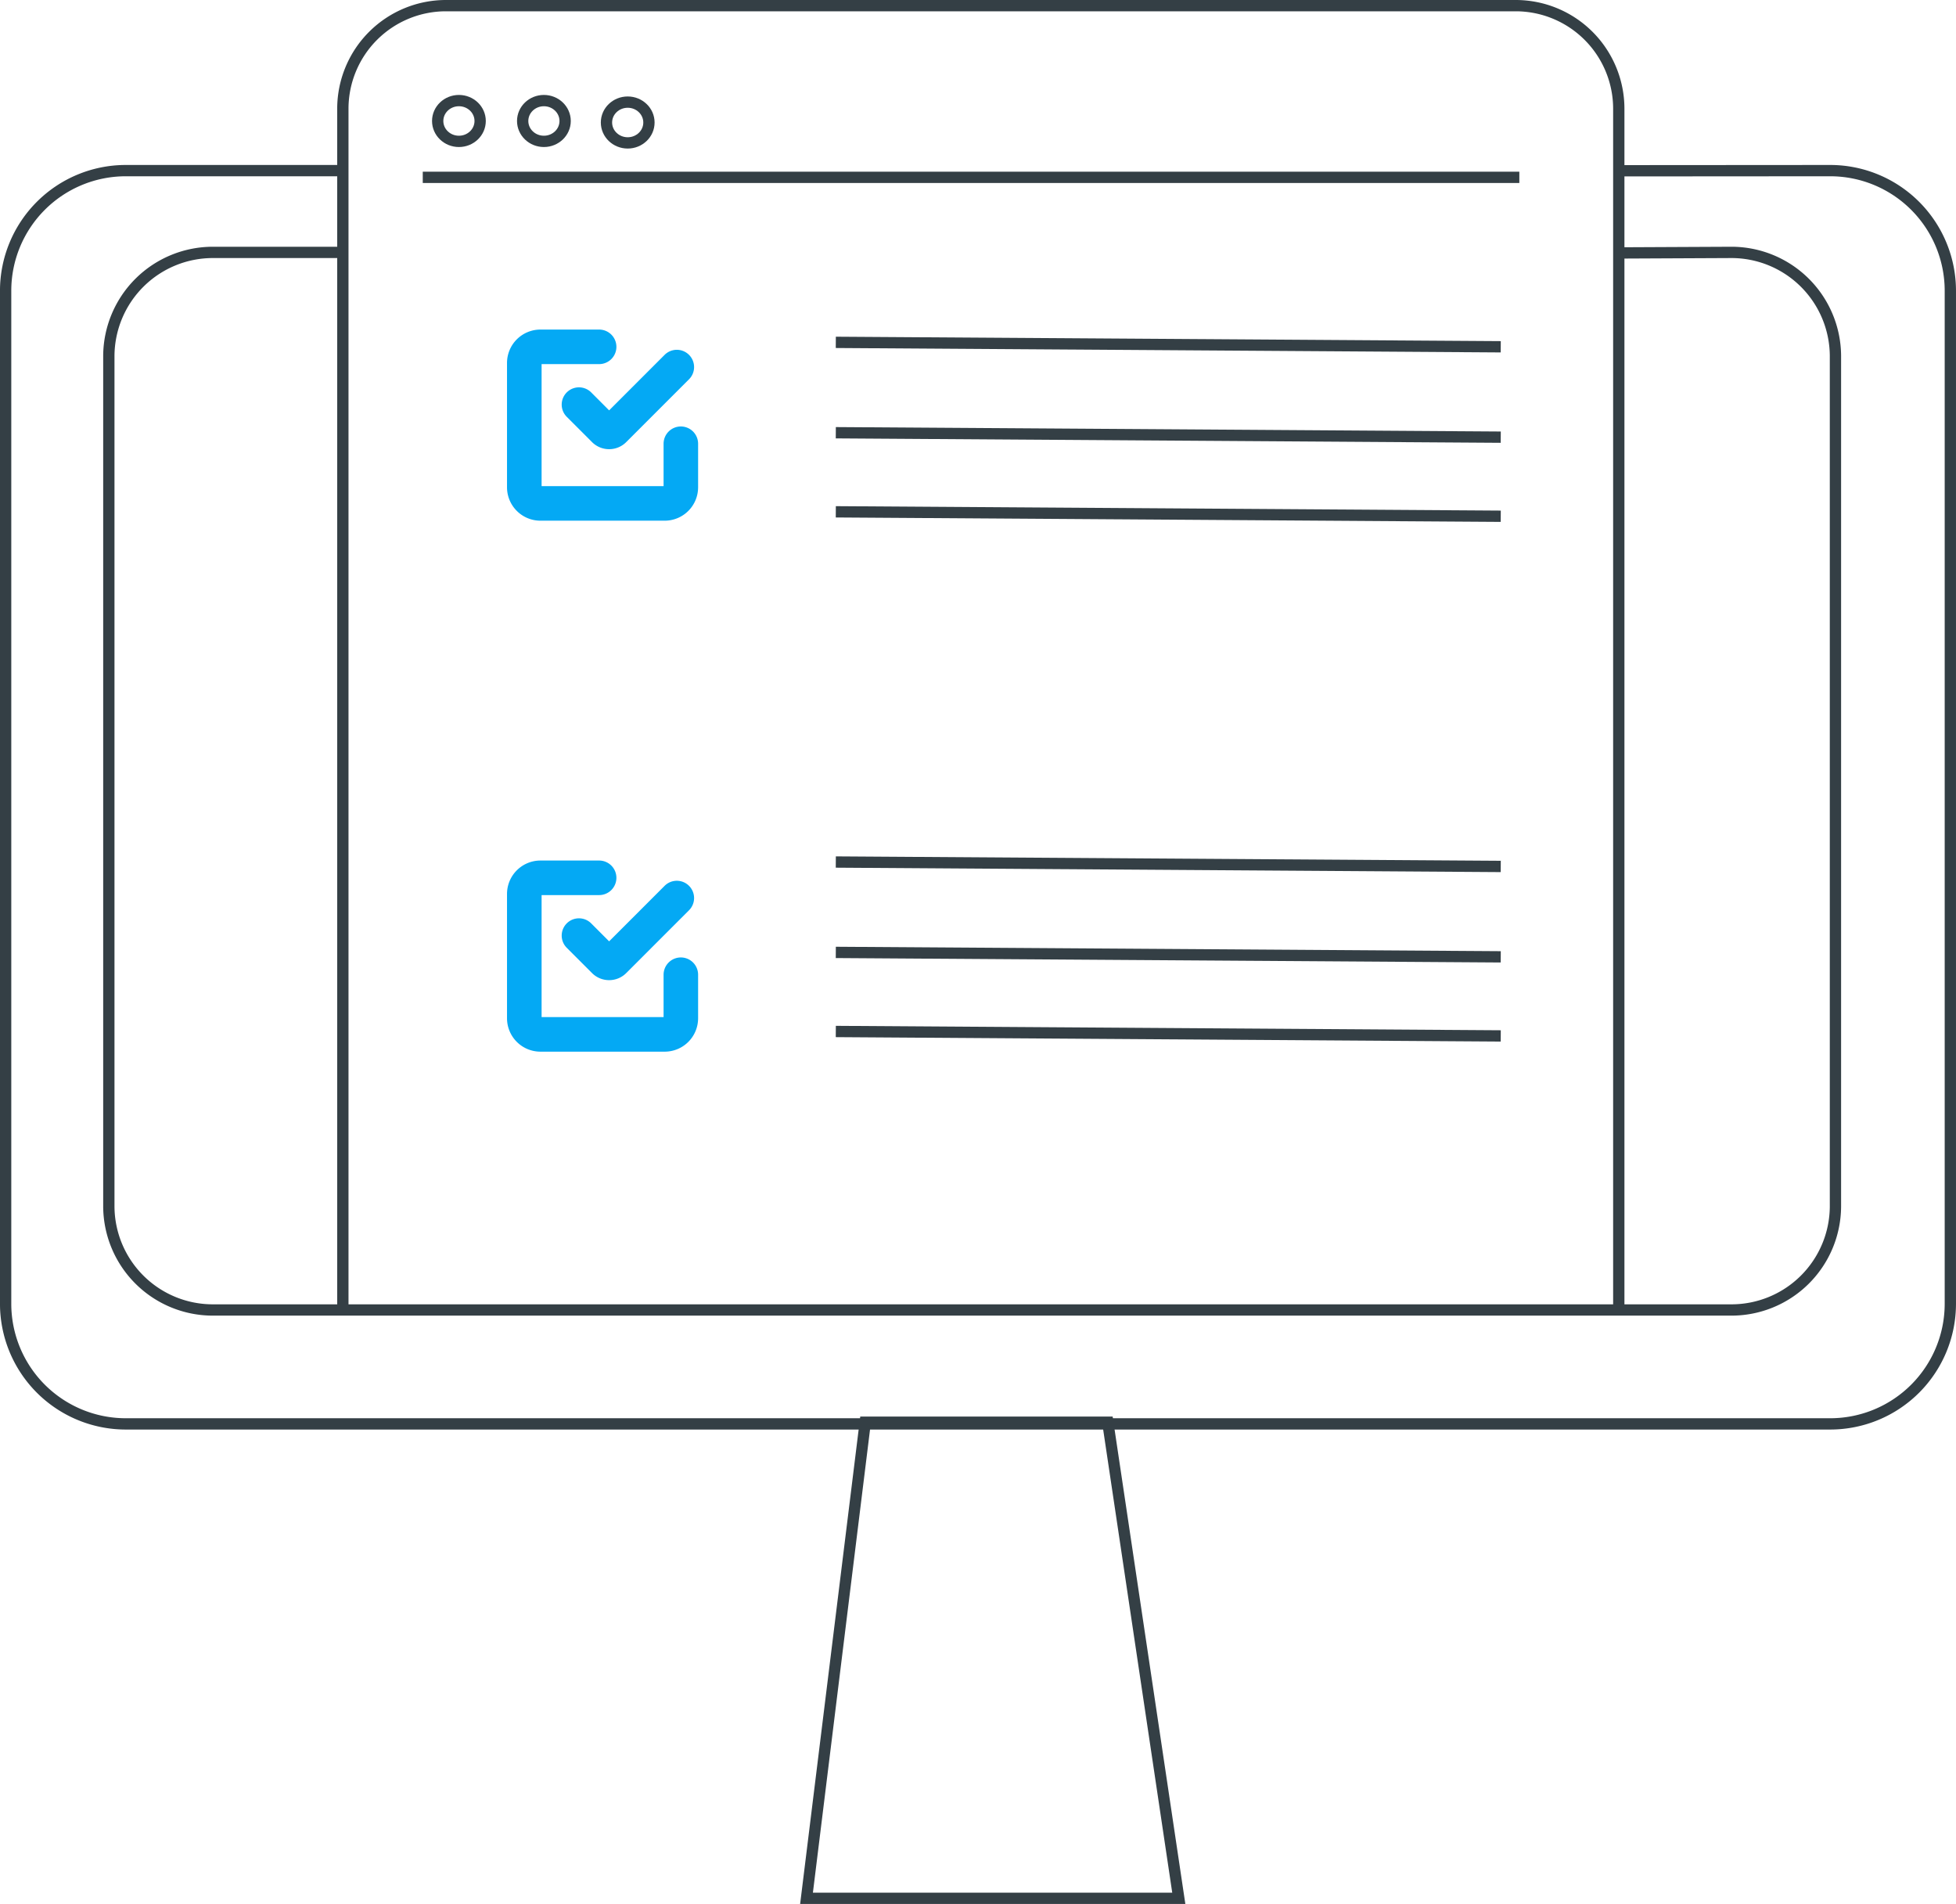 <svg xmlns="http://www.w3.org/2000/svg" width="173.177" height="168.533" viewBox="0 0 173.177 168.533">
  <g id="Group_1667" data-name="Group 1667" transform="translate(-1072.27 -2238.316)">
    <g id="Group_1666" data-name="Group 1666" transform="translate(437.575 -375.879)">
      <g id="Group_36" data-name="Group 36" transform="translate(1486.194 8004.695)">
        <path id="Path_35" data-name="Path 35" d="M-448.513,50.8l18.986-.013a10.638,10.638,0,0,1,10.615,10.661v89.613a10.638,10.638,0,0,1-10.615,10.661H-580.474a10.638,10.638,0,0,1-10.615-10.661V61.448a10.638,10.638,0,0,1,10.615-10.661h19.418" transform="translate(-259.911 -5426.184)" fill="none" stroke="#343f45" stroke-width="1"/>
        <path id="Path_37" data-name="Path 37" d="M-430.64,72.259l10.2-.048a9.209,9.209,0,0,1,9.263,9.154V156.67a9.209,9.209,0,0,1-9.263,9.154H-554.782a9.209,9.209,0,0,1-9.263-9.154V81.365a9.209,9.209,0,0,1,9.263-9.154h11.734" transform="translate(-277.818 -5440.369)" fill="none" stroke="#343f45" stroke-width="1"/>
        <path id="Path_38" data-name="Path 38" d="M-501.6,123.021V16.661a9.13,9.13,0,0,1,9.167-9.094H-397.8a9.13,9.13,0,0,1,9.166,9.094v106.36" transform="translate(-319.544 -5397.567)" fill="none" stroke="#343f45" stroke-width="1"/>
        <ellipse id="Ellipse_4" data-name="Ellipse 4" cx="1.88" cy="1.805" rx="1.88" ry="1.805" transform="translate(-812.748 -5381.596)" fill="none" stroke="#343f45" stroke-width="1"/>
        <ellipse id="Ellipse_5" data-name="Ellipse 5" cx="1.88" cy="1.805" rx="1.88" ry="1.805" transform="translate(-805.224 -5381.596)" fill="none" stroke="#343f45" stroke-width="1"/>
        <ellipse id="Ellipse_6" data-name="Ellipse 6" cx="1.88" cy="1.805" rx="1.88" ry="1.805" transform="translate(-797.804 -5381.461)" fill="none" stroke="#343f45" stroke-width="1"/>
        <line id="Line_15" data-name="Line 15" x2="58.871" y2="0.392" transform="translate(-777.5 -5360.196)" fill="none" stroke="#343f45" stroke-width="1"/>
        <line id="Line_16" data-name="Line 16" x2="58.871" y2="0.392" transform="translate(-777.5 -5345.196)" fill="none" stroke="#343f45" stroke-width="1"/>
        <line id="Line_17" data-name="Line 17" x2="58.871" y2="0.392" transform="translate(-777.5 -5352.196)" fill="none" stroke="#343f45" stroke-width="1"/>
        <path id="Path_39" data-name="Path 39" d="M-349.687,420.822h-32.96l5.2-42.146h21.473Z" transform="translate(-397.446 -5643.289)" fill="none" stroke="#343f45" stroke-width="1"/>
        <path id="Path_41" data-name="Path 41" d="M-480.7,46.629h97.086" transform="translate(-333.369 -5421.431)" fill="none" stroke="#343f45" stroke-width="1"/>
        <line id="Line_18" data-name="Line 18" x2="58.871" y2="0.392" transform="translate(-777.5 -5314.196)" fill="none" stroke="#343f45" stroke-width="1"/>
        <line id="Line_19" data-name="Line 19" x2="58.871" y2="0.392" transform="translate(-777.5 -5299.196)" fill="none" stroke="#343f45" stroke-width="1"/>
        <line id="Line_20" data-name="Line 20" x2="58.871" y2="0.392" transform="translate(-777.5 -5306.196)" fill="none" stroke="#343f45" stroke-width="1"/>
      </g>
      <g id="Group_37" data-name="Group 37" transform="translate(1387.194 7940.801)">
        <path id="Path_42" data-name="Path 42" d="M-433.723,108.111a1.528,1.528,0,0,0-2.162,0,1.528,1.528,0,0,0,0,2.162l2.238,2.238a2.135,2.135,0,0,0,1.513.626,2.133,2.133,0,0,0,1.513-.626l5.561-5.561a1.529,1.529,0,0,0,0-2.162,1.528,1.528,0,0,0-2.162,0l-4.912,4.913Z" transform="translate(-266.435 -5399.983)" fill="#04a9f4"/>
        <path id="Path_43" data-name="Path 43" d="M-432.308,108.711a1.529,1.529,0,0,0-1.529,1.529v3.751h-10.8v-10.8h5.094a1.529,1.529,0,0,0,1.529-1.529,1.529,1.529,0,0,0-1.529-1.529h-5.2a2.959,2.959,0,0,0-2.956,2.955v11.007a2.959,2.959,0,0,0,2.956,2.956h11.007a2.959,2.959,0,0,0,2.956-2.956V110.24A1.529,1.529,0,0,0-432.308,108.711Z" transform="translate(-259.911 -5397.567)" fill="#04a9f4"/>
      </g>
      <g id="Group_38" data-name="Group 38" transform="translate(1387.194 7987.801)">
        <path id="Path_42-2" data-name="Path 42" d="M-433.723,108.111a1.528,1.528,0,0,0-2.162,0,1.528,1.528,0,0,0,0,2.162l2.238,2.238a2.135,2.135,0,0,0,1.513.626,2.133,2.133,0,0,0,1.513-.626l5.561-5.561a1.529,1.529,0,0,0,0-2.162,1.528,1.528,0,0,0-2.162,0l-4.912,4.913Z" transform="translate(-266.435 -5399.983)" fill="#04a9f4"/>
        <path id="Path_43-2" data-name="Path 43" d="M-432.308,108.711a1.529,1.529,0,0,0-1.529,1.529v3.751h-10.8v-10.8h5.094a1.529,1.529,0,0,0,1.529-1.529,1.529,1.529,0,0,0-1.529-1.529h-5.2a2.959,2.959,0,0,0-2.956,2.955v11.007a2.959,2.959,0,0,0,2.956,2.956h11.007a2.959,2.959,0,0,0,2.956-2.956V110.24A1.529,1.529,0,0,0-432.308,108.711Z" transform="translate(-259.911 -5397.567)" fill="#04a9f4"/>
      </g>
    </g>
  </g>
</svg>
